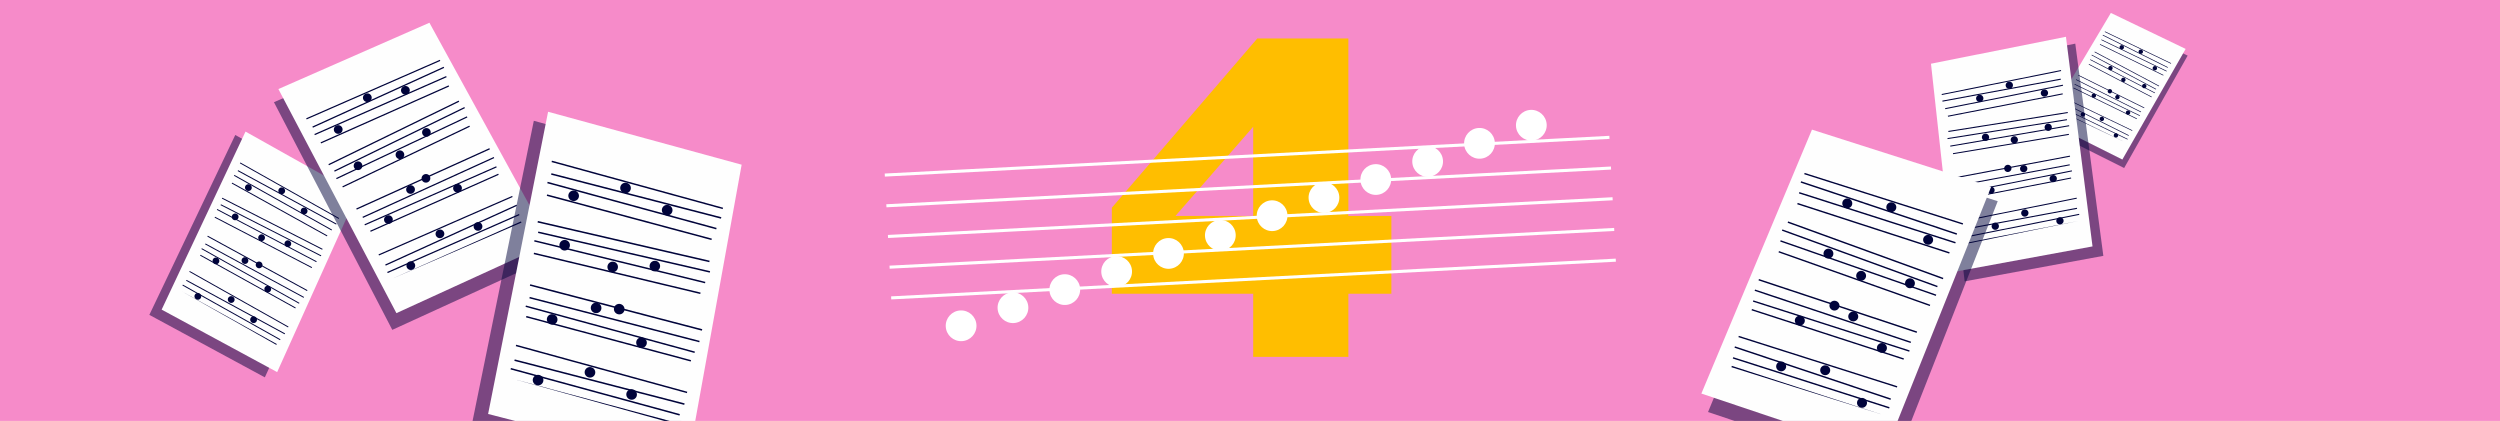 <svg height="230" width="1366" xmlns="http://www.w3.org/2000/svg"><g fill="none" fill-rule="evenodd"><path d="m0 0h1366v230h-1366z" fill="#f68bc9"/><path d="m81.6 172.046 46.954-98.298 61.077 34.265-44.919 98.178z" fill="#00033a" opacity=".5"/><path d="m88.322 169.174 45.828-97.278 61.077 34.266-43.792 97.157z" fill="#fefefe"/><g fill="#00033a"><path d="m151.24 187.976-.26.463-51.772-29.333 52.031 28.87zm2.013-2.576-.26.464-53.32-29.878.26-.464zm2.513-3.224-.264.474-53.813-29.238.265-.474zm1.874-3.722-.25.452-53.972-30.366.25-.452 53.972 30.365zm3.964-10.39-.247.452-52.038-28.854.246-.452 52.038 28.854zm2.015-2.576-.25.452-53.328-29.862.25-.451 53.327 29.862zm2.511-3.223-.25.463-53.821-29.224.251-.463zm1.875-3.723-.263.474-54.456-29.74.262-.473 54.457 29.74zm2.526-12.549-.238.465-53.032-27.561.239-.464zm2.518-3.22-.24.463-54.323-28.567.24-.461 54.323 28.567zm2.512-3.223-.241.472-54.816-27.926.241-.472zm.728-3.58-.252.48-54.81-27.94.252-.48 54.81 27.941zm2.609-7.298-.258.464-52.032-28.87.26-.463 52.03 28.87zm2.519-3.22-.262.465-53.32-29.878.26-.464 53.322 29.878zm2.511-3.224-.263.476-53.813-29.239.265-.475zm1.371-3.078-.25.453-53.97-30.366.249-.452z"/><path d="m109.242 160.49c.804.637.945 1.796.316 2.588-.63.793-1.79.917-2.593.279a1.844 1.844 0 0 1 -.315-2.589c.628-.79 1.79-.916 2.592-.278zm30.461 12.766c.802.638.944 1.797.315 2.588-.63.792-1.79.918-2.594.279-.802-.638-.943-1.797-.315-2.588.63-.793 1.79-.917 2.594-.279zm-12.232-11.02c.803.639.944 1.798.315 2.589a1.844 1.844 0 0 1 -2.593.278 1.845 1.845 0 0 1 -.317-2.588 1.848 1.848 0 0 1 2.595-.279zm-8.345-21.11c.808.635.957 1.789.336 2.581-.622.79-1.78.919-2.588.286-.806-.634-.955-1.79-.334-2.581.622-.791 1.78-.92 2.586-.286zm28.295 15.412c.808.634.958 1.789.336 2.58-.623.79-1.78.92-2.586.286-.807-.634-.957-1.79-.336-2.58.622-.792 1.78-.92 2.586-.286zm-12.445-15.594c.807.634.957 1.788.335 2.58-.622.791-1.78.92-2.587.285-.806-.633-.955-1.788-.334-2.58.621-.79 1.78-.92 2.586-.285zm7.727 2.366c.806.635.956 1.79.333 2.581-.62.792-1.78.919-2.585.286-.807-.634-.957-1.79-.335-2.582.622-.79 1.78-.919 2.587-.285zm1.329-14.893a1.838 1.838 0 0 1 .368 2.574 1.84 1.84 0 0 1 -2.573.386 1.838 1.838 0 0 1 -.367-2.575 1.84 1.84 0 0 1 2.572-.385zm-14.436-11.4a1.838 1.838 0 0 1 .367 2.574 1.839 1.839 0 0 1 -2.573.386 1.838 1.838 0 0 1 -.367-2.575 1.84 1.84 0 0 1 2.573-.386zm28.782 14.675a1.838 1.838 0 0 1 .366 2.575 1.84 1.84 0 0 1 -2.573.385 1.84 1.84 0 0 1 -.367-2.575 1.84 1.84 0 0 1 2.573-.386zm-21.524-30.616c.802.638.944 1.796.315 2.589-.63.79-1.79.916-2.594.277a1.843 1.843 0 0 1 -.315-2.588 1.845 1.845 0 0 1 2.594-.278zm30.46 12.766c.803.638.943 1.797.315 2.588-.629.792-1.79.918-2.594.28-.803-.64-.944-1.797-.315-2.59.63-.792 1.79-.916 2.593-.278zm-12.233-11.02c.804.639.945 1.798.315 2.59-.63.79-1.79.916-2.594.277a1.845 1.845 0 0 1 -.315-2.588c.63-.79 1.792-.916 2.594-.278z"/><path d="m214.348 180.231-64.661-124.386 82.518-36.234 66.114 122.2z" opacity=".5"/></g><path d="m216.603 171.098-64.485-122.438 82.518-36.235 65.939 120.253z" fill="#fefefe"/><g fill="#00033a"><path d="m284.653 120.996.275.625-70.241 30.491zm-1.087-4.065.274.628-72.001 31.66-.273-.628zm-1.367-5.079.283.639-71.726 32.662-.282-.638zm-2.376-4.809.273.608-73.008 31.95-.272-.607 73.008-31.95zm-7.605-12.118.273.603-69.956 31.136-.274-.604 69.957-31.137zm-1.087-4.066.271.605-71.99 31.68-.272-.604 71.991-31.682zm-1.367-5.079.28.617-71.716 32.682-.28-.617zm-2.375-4.809.284.637-72.74 32.936-.285-.637 72.742-32.937zm-10.94-12.315.292.605-69.397 33.158-.291-.605 69.395-33.158zm-1.36-5.082.29.605-71.431 33.705-.289-.605 71.431-33.704zm-1.367-5.078.299.614-71.155 34.708-.3-.614zm-3.118-3.52.3.63-71.164 34.694-.298-.63 71.163-34.694zm-5.477-8.334.275.625-69.964 31.117-.275-.626zm-1.358-5.082.273.63-72 31.658-.275-.628zm-1.369-5.079.283.639-71.724 32.663-.283-.638 71.726-32.663zm-2.103-3.791.273.607-73.009 31.95-.271-.607 73.008-31.95z"/><path d="m223.88 142.872c1.278-.332 2.579.42 2.904 1.68.327 1.26-.444 2.55-1.723 2.88-1.278.333-2.577-.42-2.904-1.68-.325-1.26.445-2.55 1.723-2.88zm36.711-21.42c1.277-.33 2.578.422 2.905 1.682s-.446 2.55-1.724 2.88c-1.277.332-2.577-.421-2.903-1.68-.328-1.26.444-2.55 1.722-2.881zm-20.8 4.038c1.278-.331 2.58.421 2.905 1.681.327 1.26-.443 2.55-1.722 2.881-1.278.332-2.577-.421-2.904-1.68-.327-1.26.445-2.55 1.722-2.883zm-28.157-7.773c1.277-.338 2.58.403 2.91 1.654.333 1.252-.432 2.541-1.708 2.88-1.276.338-2.58-.403-2.912-1.655-.33-1.25.433-2.54 1.71-2.879zm37.752-17.145c1.277-.339 2.581.402 2.911 1.653.332 1.253-.434 2.542-1.708 2.88-1.276.338-2.58-.403-2.912-1.653-.331-1.253.435-2.543 1.71-2.88zm-25.664.714c1.276-.338 2.579.402 2.91 1.654s-.433 2.54-1.71 2.88c-1.275.337-2.577-.404-2.91-1.656-.332-1.251.433-2.54 1.71-2.878zm8.416-6.107c1.275-.34 2.579.402 2.91 1.654.333 1.252-.433 2.54-1.71 2.88-1.275.337-2.578-.404-2.91-1.656-.333-1.25.433-2.54 1.709-2.878zm-14.28-12.902a2.366 2.366 0 0 1 2.931 1.616 2.367 2.367 0 0 1 -1.595 2.942 2.366 2.366 0 0 1 -2.931-1.616 2.368 2.368 0 0 1 1.596-2.943zm-22.896 6.01a2.366 2.366 0 0 1 2.928 1.617 2.366 2.366 0 0 1 -1.594 2.942 2.365 2.365 0 0 1 -2.93-1.617 2.368 2.368 0 0 1 1.596-2.943zm37.372-18.215a2.365 2.365 0 0 1 2.93 1.617 2.367 2.367 0 0 1 -1.595 2.942 2.367 2.367 0 0 1 -2.931-1.616 2.368 2.368 0 0 1 1.596-2.943zm-48.133-1.59c1.276-.332 2.576.42 2.904 1.68.326 1.26-.446 2.55-1.723 2.882-1.278.332-2.578-.423-2.904-1.68-.328-1.261.445-2.55 1.723-2.882zm36.71-21.42c1.277-.331 2.578.422 2.904 1.683.327 1.258-.444 2.548-1.723 2.88-1.277.332-2.577-.42-2.904-1.68s.445-2.551 1.723-2.882zm-20.799 4.039c1.278-.332 2.579.42 2.904 1.681.326 1.26-.444 2.55-1.723 2.88-1.276.332-2.577-.421-2.904-1.68-.325-1.26.445-2.55 1.723-2.881z"/><path d="m257.578 233.105 34.097-167.104 105.758 28.919-31.05 166.15z" opacity=".5"/></g><path d="m266.702 226.197 32.773-165.129 105.758 28.92-29.726 164.175z" fill="#fefefe"/><path d="m369.399 230.928-.22.802-89.752-24.95zm2.085-4.675-.223.803-92.312-25.192.222-.802zm2.594-5.848-.22.819-92.82-24.033.223-.82zm1.437-6.366-.207.783-93.488-25.687.209-.783 93.486 25.688zm2.088-17.28-.205.78-89.978-24.122.205-.78zm2.084-4.676-.206.78-92.319-25.165.207-.78zm2.596-5.848-.206.798-92.827-24.009.208-.797zm1.437-6.366-.22.82-93.988-24.551.22-.82 93.988 24.55zm-.915-20.019-.187.796-90.998-21.781.188-.796zm2.605-5.844-.188.792-93.34-22.822.19-.79zm2.595-5.849-.187.81-93.846-21.664.187-.807zm-.25-5.715-.202.825-93.842-21.683.2-.825 93.843 21.683zm1.2-12.073-.219.802-89.971-24.147.218-.803 89.972 24.147zm2.605-5.844-.222.803-92.311-25.192.221-.802 92.312 25.19zm2.596-5.85-.221.821-92.82-24.033.222-.82 92.818 24.033zm.916-5.195-.208.782-93.488-25.687.209-.783z" fill="#00033a"/><path d="m295.193 205.082c1.461.664 2.115 2.372 1.46 3.813-.656 1.44-2.373 2.07-3.836 1.404-1.461-.665-2.114-2.37-1.458-3.812.656-1.441 2.373-2.07 3.834-1.405zm51.107 7.857c1.46.664 2.114 2.37 1.458 3.813-.656 1.44-2.373 2.07-3.834 1.404-1.462-.664-2.115-2.373-1.46-3.813.657-1.441 2.373-2.07 3.836-1.405zm-22.756-12.109c1.462.666 2.116 2.374 1.46 3.814-.658 1.441-2.372 2.071-3.836 1.405-1.46-.664-2.113-2.37-1.459-3.813.657-1.44 2.374-2.07 3.835-1.406zm-20.67-28.906c1.466.66 2.13 2.355 1.485 3.793-.644 1.438-2.356 2.07-3.82 1.413-1.466-.656-2.13-2.355-1.486-3.793.644-1.436 2.355-2.07 3.82-1.412zm48.818 12.694c1.467.657 2.132 2.355 1.487 3.792-.646 1.438-2.356 2.071-3.82 1.414-1.466-.657-2.131-2.356-1.486-3.793.644-1.437 2.356-2.07 3.819-1.413zm-24.81-18.974c1.465.658 2.13 2.354 1.485 3.792-.646 1.437-2.355 2.07-3.82 1.413-1.466-.657-2.13-2.355-1.486-3.793.644-1.436 2.355-2.07 3.82-1.412zm12.632.669c1.465.657 2.13 2.355 1.486 3.792-.645 1.44-2.356 2.07-3.821 1.414-1.465-.658-2.13-2.356-1.486-3.794.645-1.436 2.355-2.07 3.82-1.412zm-3.62-23.13a2.878 2.878 0 0 1 1.533 3.772c-.616 1.473-2.302 2.172-3.762 1.561a2.878 2.878 0 0 1 -1.534-3.773c.616-1.47 2.3-2.17 3.762-1.56zm-24.719-8.077a2.879 2.879 0 0 1 -3.76 1.561 2.877 2.877 0 0 1 -1.534-3.772 2.88 2.88 0 0 1 3.763-1.56 2.877 2.877 0 0 1 1.531 3.771zm47.747 7.622a2.877 2.877 0 0 1 1.533 3.771 2.88 2.88 0 0 1 -3.762 1.56c-1.462-.61-2.148-2.298-1.533-3.772a2.88 2.88 0 0 1 3.762-1.56zm-44.291-38.356c1.46.665 2.115 2.371 1.46 3.813-.657 1.44-2.374 2.07-3.835 1.404-1.463-.664-2.114-2.372-1.46-3.813.657-1.44 2.373-2.07 3.835-1.404zm51.106 7.856c1.461.664 2.115 2.371 1.458 3.812-.655 1.44-2.371 2.07-3.833 1.406-1.462-.665-2.116-2.372-1.46-3.814.656-1.441 2.374-2.07 3.835-1.404zm-22.754-12.107c1.462.665 2.116 2.373 1.46 3.813-.657 1.44-2.373 2.07-3.836 1.405-1.46-.663-2.114-2.372-1.459-3.813.657-1.44 2.374-2.07 3.835-1.405z" fill="#00033a"/><path d="m1160.632 91.805 34.7-61.415-40.86-19.671-35.393 60.29z" fill="#00033a" opacity=".5"/><path d="m1159.658 87.173 34.578-60.44-40.86-19.67-35.271 59.314z" fill="#fefefe"/><path d="m1126.317 60.783-.15.31 34.787 16.565zm.618-2.026-.148.31 35.65 17.187.149-.31zm.776-2.53-.153.317 35.496 17.683.153-.316-35.495-17.684zm1.28-2.376-.148.3 36.153 17.35.147-.3-36.153-17.35zm4.036-5.962-.148.3 34.634 16.886.148-.3zm.62-2.024-.149.3 35.647 17.195.148-.3-35.648-17.195zm.775-2.53-.152.305 35.492 17.694.152-.305-35.492-17.695zm1.279-2.377-.153.315 36 17.84.154-.316zm5.718-6-.157.298 34.316 17.894.157-.3-34.316-17.893zm.773-2.532-.156.298 35.33 18.204.154-.298-35.328-18.205zm.777-2.53-.161.303 35.172 18.704.161-.304zm1.629-1.716-.162.312 35.178 18.695.161-.311zm2.901-4.094-.15.31 34.639 16.876.149-.31zm.773-2.532-.149.31 35.652 17.186.147-.31zm.777-2.53-.154.316 35.496 17.685.154-.317zm1.124-1.87-.147.3 36.153 17.35.147-.3z" fill="#00033a"/><path d="m1156.494 72.85a1.194 1.194 0 0 0 -1.49.794 1.195 1.195 0 0 0 .816 1.48 1.194 1.194 0 0 0 1.49-.795 1.195 1.195 0 0 0 -.816-1.48zm-18.084-11.416a1.195 1.195 0 0 0 -1.49.795 1.194 1.194 0 0 0 .814 1.479 1.194 1.194 0 0 0 1.49-.794 1.195 1.195 0 0 0 -.815-1.48zm10.388 2.396a1.193 1.193 0 0 0 -1.49.795 1.194 1.194 0 0 0 .815 1.479 1.194 1.194 0 0 0 1.49-.795 1.196 1.196 0 0 0 -.815-1.48zm14.296-3.415a1.191 1.191 0 0 0 -1.494.782 1.192 1.192 0 0 0 .81 1.477 1.192 1.192 0 0 0 1.494-.78 1.192 1.192 0 0 0 -.81-1.479zm-18.684-9.284a1.19 1.19 0 0 0 -1.493.78 1.192 1.192 0 0 0 .81 1.478 1.192 1.192 0 0 0 1.492-.78 1.192 1.192 0 0 0 -.809-1.478zm12.894.81a1.192 1.192 0 0 0 -1.494.78 1.192 1.192 0 0 0 .81 1.478 1.192 1.192 0 0 0 1.494-.78 1.192 1.192 0 0 0 -.81-1.479zm-4.124-3.22a1.192 1.192 0 0 0 -1.494.781 1.192 1.192 0 0 0 .81 1.478 1.192 1.192 0 0 0 1.493-.781 1.192 1.192 0 0 0 -.81-1.477zm7.406-6.236a1.19 1.19 0 0 0 -1.502.76 1.191 1.191 0 0 0 .75 1.508 1.19 1.19 0 0 0 1.503-.76 1.192 1.192 0 0 0 -.752-1.509zm11.408 3.424a1.19 1.19 0 0 0 -1.5.761 1.19 1.19 0 0 0 .75 1.507 1.19 1.19 0 0 0 1.501-.76 1.191 1.191 0 0 0 -.75-1.508zm-18.473-9.816a1.19 1.19 0 0 0 -1.502.76 1.191 1.191 0 0 0 .75 1.51 1.191 1.191 0 0 0 1.503-.763 1.191 1.191 0 0 0 -.752-1.508zm24.233.045a1.195 1.195 0 0 0 -1.49.794 1.194 1.194 0 0 0 .816 1.479 1.194 1.194 0 0 0 1.49-.794 1.195 1.195 0 0 0 -.816-1.48zm-18.085-11.416a1.193 1.193 0 0 0 -1.49.794 1.194 1.194 0 0 0 .815 1.48 1.194 1.194 0 0 0 1.49-.795 1.194 1.194 0 0 0 -.815-1.479zm10.389 2.394a1.194 1.194 0 0 0 -1.49.796 1.195 1.195 0 0 0 .816 1.479 1.195 1.195 0 0 0 1.49-.794 1.196 1.196 0 0 0 -.816-1.48z" fill="#00033a"/><path d="m1149.265 139.803-15.334-115.963-73.742 14.726 13.295 115.165z" fill="#00033a" opacity=".5"/><path d="m1143.353 134.64-14.522-114.548-73.743 14.726 12.483 113.75z" fill="#fefefe"/><path d="m1072.863 132.964.11.559 62.603-12.777zm-1.203-3.299.114.56 64.364-12.819-.113-.56-64.365 12.82zm-1.495-4.126.112.572 64.655-12.002-.112-.572zm-.679-4.423.105.545 65.192-13.103-.105-.545zm-.601-11.924.102.544 62.716-12.199-.102-.544-62.717 12.2zm-1.203-3.298.104.543 64.368-12.8-.104-.544-64.368 12.8zm-1.497-4.127.104.557 64.66-11.985-.104-.556-64.66 11.985zm-.678-4.422.112.57 65.48-12.3-.111-.57-65.48 12.3zm1.583-13.654.09.552 63.302-10.548-.09-.553zm-1.503-4.124.093.552 64.953-11.15-.092-.552zm-1.495-4.126.09.562 65.245-10.33-.09-.562zm.446-3.898.097.574 65.245-10.346-.098-.574-65.243 10.346zm-.245-8.318.11.56 62.715-12.217-.112-.56zm-1.503-4.123.113.56 64.366-12.82-.115-.56zm-1.495-4.126.112.571 64.655-12.002-.112-.572zm-.379-3.598.105.545 65.192-13.103-.105-.546z" fill="#00033a"/><path d="m1124.87 118.83c-1.032.384-1.56 1.522-1.18 2.539s1.524 1.53 2.555 1.145c1.032-.386 1.56-1.522 1.182-2.54-.38-1.016-1.526-1.53-2.557-1.144zm-35.342 2.93c-1.031.385-1.56 1.521-1.18 2.54.379 1.016 1.524 1.528 2.555 1.144 1.033-.385 1.56-1.522 1.182-2.539-.381-1.017-1.526-1.53-2.557-1.145zm16.148-7.194c-1.032.386-1.561 1.522-1.18 2.54.38 1.017 1.523 1.53 2.555 1.144 1.032-.385 1.561-1.521 1.182-2.539-.38-1.017-1.525-1.53-2.557-1.145zm15.526-18.79c-1.035.381-1.57 1.51-1.199 2.525.372 1.013 1.513 1.528 2.547 1.149 1.034-.38 1.57-1.51 1.199-2.524-.373-1.014-1.513-1.53-2.547-1.15zm-34.009 6.35c-1.035.379-1.572 1.509-1.2 2.523.374 1.015 1.515 1.53 2.547 1.15 1.035-.38 1.57-1.51 1.2-2.524-.373-1.013-1.515-1.529-2.547-1.149zm17.884-11.796c-1.035.381-1.57 1.51-1.199 2.524.373 1.014 1.512 1.53 2.547 1.15 1.033-.38 1.57-1.51 1.198-2.524s-1.512-1.53-2.547-1.149zm-8.675-.146c-1.035.38-1.572 1.509-1.199 2.524.372 1.014 1.513 1.528 2.546 1.149 1.034-.379 1.571-1.508 1.2-2.524-.374-1.014-1.514-1.53-2.547-1.149zm3.583-15.652a1.974 1.974 0 0 0 -1.23 2.508 1.975 1.975 0 0 0 2.5 1.247 1.974 1.974 0 0 0 1.229-2.508 1.976 1.976 0 0 0 -2.5-1.247zm18.526-6.85a1.974 1.974 0 0 0 -1.229 2.507 1.975 1.975 0 0 0 2.5 1.247 1.974 1.974 0 0 0 1.23-2.508 1.976 1.976 0 0 0 -2.501-1.247zm-34.26 5.436a1.974 1.974 0 0 0 -1.23 2.508 1.975 1.975 0 0 0 2.5 1.247 1.975 1.975 0 0 0 1.229-2.507 1.976 1.976 0 0 0 -2.5-1.248zm32.139-24.123c-1.032.384-1.561 1.52-1.181 2.539.38 1.016 1.524 1.529 2.556 1.145 1.032-.386 1.56-1.523 1.18-2.54s-1.525-1.53-2.555-1.144zm-35.344 2.93c-1.03.384-1.56 1.521-1.18 2.538.38 1.018 1.525 1.53 2.556 1.145 1.033-.385 1.561-1.521 1.181-2.539-.38-1.017-1.524-1.53-2.556-1.145zm16.149-7.195c-1.031.385-1.561 1.521-1.181 2.54.38 1.016 1.525 1.529 2.558 1.144 1.03-.386 1.558-1.522 1.18-2.539-.38-1.018-1.525-1.53-2.557-1.144z" fill="#00033a"/><path d="m1033.065 258.684 58.494-148.745-97.884-31.252-60.402 146.44z" fill="#00033a" opacity=".5"/><path d="m1029.42 248.597 58.527-146.516-97.885-31.251-60.435 144.21z" fill="#fefefe"/><path d="m946.288 199.897-.238.742 83.28 26.201-83.042-26.942zm.748-4.739-.236.745 85.415 27.318.234-.745zm.946-5.922-.246.757 85.222 28.489.245-.758-85.22-28.487zm2.12-5.736-.237.722 86.59 27.527.236-.72-86.591-27.529zm7.18-14.648-.24.718 83.035 26.967.237-.718-83.034-26.967zm.747-4.738-.236.718 85.404 27.343.237-.718-85.404-27.343zm.945-5.922-.245.733 85.213 28.51.245-.733-85.213-28.511zm2.119-5.736-.245.756 86.404 28.676.246-.756zm10.938-15.267-.259.72 82.64 29.327.258-.72-82.64-29.328zm.934-5.924-.255.719 85.012 29.705.255-.72zm.946-5.922-.264.73 84.817 30.877.265-.73-84.818-30.876zm3.115-4.363-.263.75 84.826 30.857.263-.75zm5.219-10.102-.238.742 83.041 26.944.238-.743zm.935-5.924-.235.744 85.414 27.318.235-.744zm.946-5.922-.246.758 85.222 28.487.245-.758zm1.932-4.55-.236.72 86.59 27.528.235-.721-86.59-27.528z" fill="#00033a"/><path d="m1017.805 217.459c-1.488-.226-2.874.784-3.094 2.25-.219 1.468.808 2.839 2.298 3.063 1.488.223 2.872-.785 3.092-2.252.22-1.468-.809-2.839-2.296-3.061zm-44.18-19.913c-1.487-.222-2.872.786-3.092 2.254-.22 1.467.809 2.838 2.297 3.06 1.488.225 2.873-.785 3.094-2.25.22-1.47-.81-2.84-2.298-3.064zm24.066 2.1c-1.489-.224-2.875.785-3.093 2.252-.22 1.469.806 2.839 2.296 3.062 1.488.223 2.872-.785 3.094-2.252.219-1.468-.81-2.839-2.297-3.062zm31-12.17c-1.487-.23-2.874.764-3.102 2.224-.228 1.458.794 2.829 2.281 3.06 1.486.231 2.876-.763 3.104-2.223.226-1.458-.794-2.829-2.282-3.06zm-44.848-14.94c-1.489-.233-2.879.763-3.105 2.221-.226 1.46.795 2.83 2.281 3.061 1.488.231 2.877-.763 3.105-2.222.226-1.46-.797-2.83-2.281-3.06zm29.185-2.25c-1.487-.23-2.876.763-3.103 2.223-.226 1.458.794 2.829 2.282 3.06 1.487.232 2.874-.763 3.104-2.223.226-1.458-.795-2.829-2.283-3.06zm-10.27-5.922c-1.487-.231-2.877.764-3.104 2.223-.228 1.46.795 2.83 2.281 3.06 1.488.232 2.877-.764 3.105-2.222.227-1.459-.794-2.83-2.282-3.06zm14.651-16.33a2.697 2.697 0 0 0 -3.13 2.18 2.7 2.7 0 0 0 2.16 3.147 2.697 2.697 0 0 0 3.13-2.181 2.7 2.7 0 0 0 -2.16-3.147zm26.68 4.085a2.697 2.697 0 0 0 -3.13 2.182 2.698 2.698 0 0 0 2.16 3.147 2.697 2.697 0 0 0 3.13-2.182 2.7 2.7 0 0 0 -2.16-3.147zm-44.547-16.198a2.697 2.697 0 0 0 -3.13 2.181 2.7 2.7 0 0 0 2.16 3.147 2.7 2.7 0 0 0 3.13-2.182 2.7 2.7 0 0 0 -2.16-3.147zm54.39-7.542c-1.488-.223-2.874.785-3.094 2.252-.22 1.468.809 2.839 2.297 3.061 1.489.225 2.873-.785 3.094-2.25.22-1.47-.81-2.84-2.298-3.063zm-44.179-19.91c-1.487-.224-2.873.784-3.092 2.251-.22 1.468.808 2.839 2.296 3.062 1.489.224 2.873-.784 3.094-2.252.22-1.468-.81-2.84-2.298-3.062zm24.064 2.099c-1.487-.224-2.873.784-3.092 2.252-.22 1.467.808 2.838 2.297 3.06 1.486.226 2.872-.784 3.093-2.25.219-1.468-.81-2.839-2.298-3.062z" fill="#00033a"/><path d="m736.75 21v97h23.5v42.5h-23.5v34.5h-52v-34.5h-77.25v-47l79.5-92.5zm-52 48.25-42.5 48.75h42.5z" fill="#ffbe00" fill-rule="nonzero"/><g transform="matrix(.999 -.052 .052 .999 483.392 78.412)"><path d="m0 84.389h394.656m-394.656-16.793h394.656m-394.656-16.794h394.656m-394.656-16.794h394.656m-394.656-16.794h394.656" stroke="#fff" stroke-linecap="square" stroke-width="1.679"/><g fill="#fff"><circle cx="65.305" cy="93.206" r="8.397"/><circle cx="36.511" cy="101.603" r="8.397"/><circle cx="94.099" cy="84.809" r="8.397"/><circle cx="122.893" cy="76.412" r="8.397"/><circle cx="151.687" cy="68.015" r="8.397"/><circle cx="180.481" cy="59.618" r="8.397"/><circle cx="209.275" cy="50.382" r="8.397"/><circle cx="238.069" cy="41.985" r="8.397"/><circle cx="266.863" cy="33.588" r="8.397" transform="matrix(-1 0 0 1 533.725 0)"/><circle cx="295.656" cy="25.191" r="8.397" transform="matrix(-1 0 0 1 591.313 0)"/><circle cx="324.45" cy="16.794" r="8.397" transform="matrix(-1 0 0 1 648.9 0)"/><circle cx="353.244" cy="8.397" r="8.397" transform="matrix(-1 0 0 1 706.489 0)"/></g></g></g></svg>